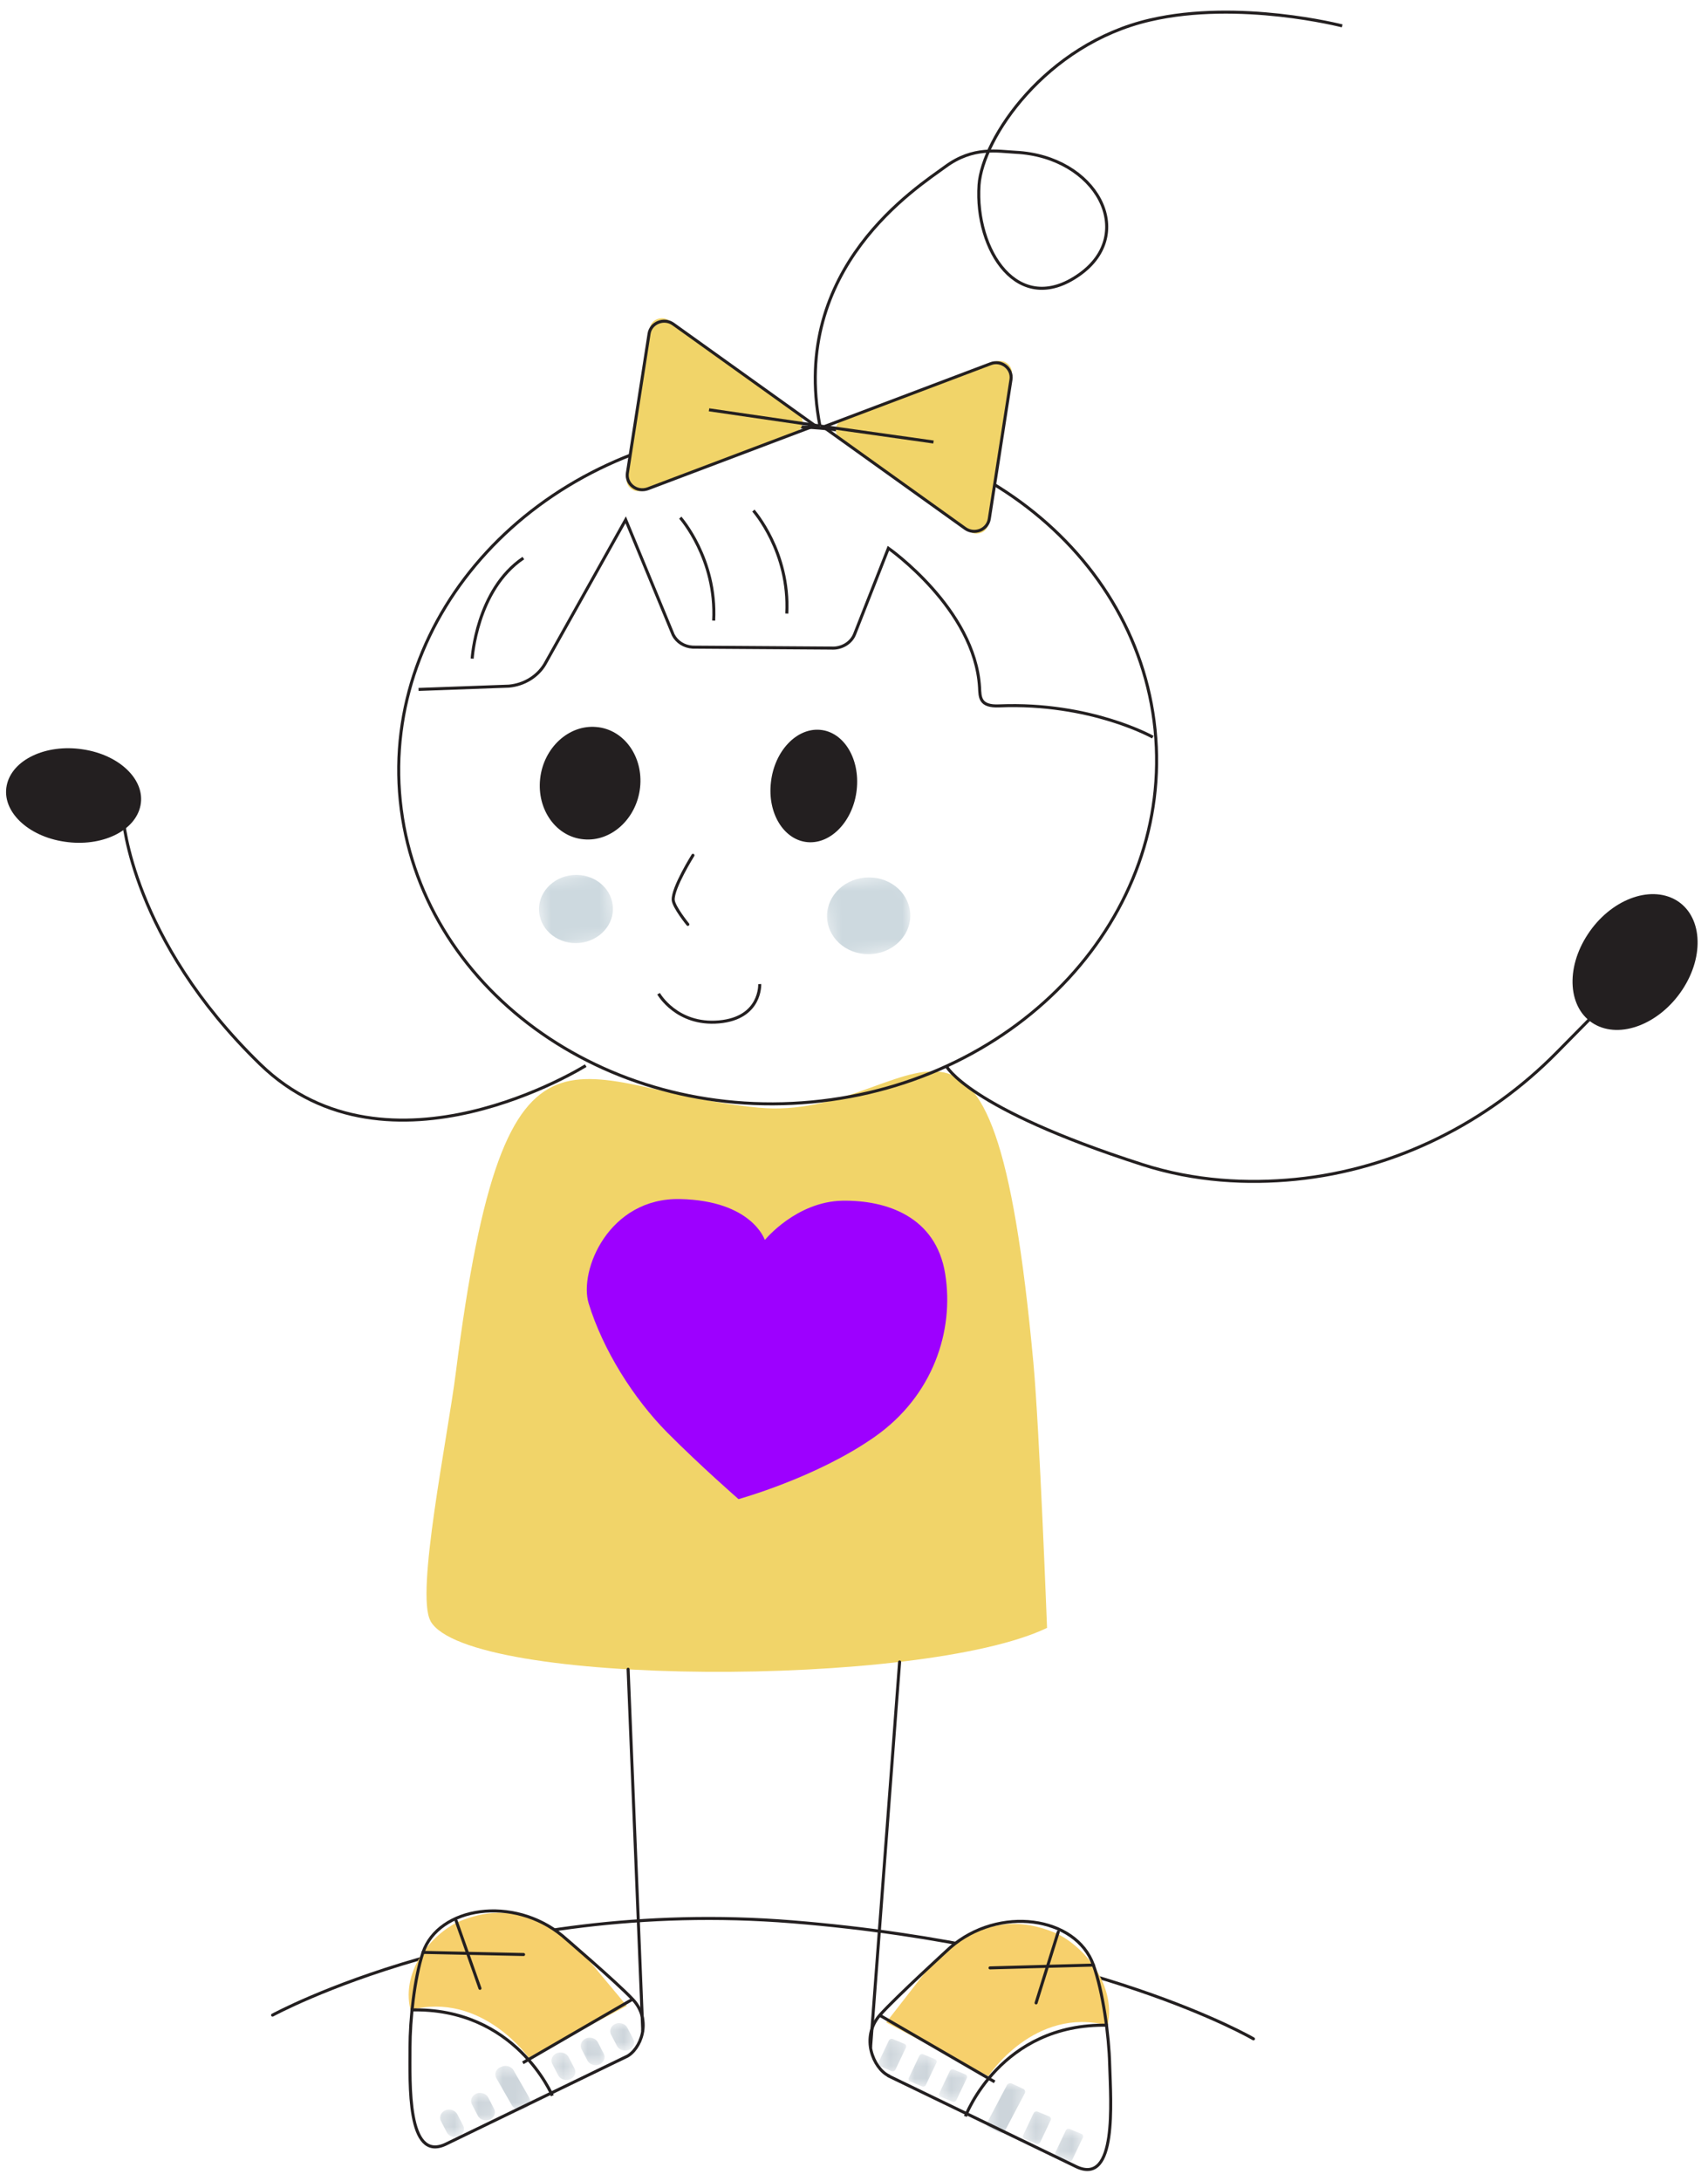 <svg width="141" height="180" viewBox="0 0 141 180" fill="none" xmlns="http://www.w3.org/2000/svg">
<path d="M5.321 69.454C8.379 69.92 11.175 68.582 11.597 66.469C12.02 64.355 9.867 62.281 6.83 61.835C3.772 61.369 0.975 62.707 0.553 64.82C0.13 66.934 2.283 69.009 5.321 69.454Z" fill="#231F20"/>
<path d="M131.078 77.094C129.207 79.924 129.448 83.24 131.601 84.5C133.753 85.761 137.013 84.5 138.884 81.669C140.754 78.839 140.513 75.523 138.34 74.263C137.254 73.642 135.906 73.642 134.598 74.146C133.291 74.65 132.003 75.678 131.078 77.094Z" fill="#231F20"/>
<path d="M35.538 133.768C38.596 139.217 76.116 139.294 86.436 134.331C86.436 134.331 85.813 117.927 85.31 112.46C81.87 75.252 75.754 92.644 62.617 91.403C47.368 89.968 41.775 80.506 37.63 113.255C36.947 118.664 34.291 131.519 35.538 133.749" fill="#F1D469"/>
<path d="M103.476 168.243C103.476 168.243 90.479 160.623 65.412 158.587C40.326 156.551 22.501 166.284 22.501 166.284" stroke="#231F20" stroke-width="0.25" stroke-miterlimit="10" stroke-linecap="round"/>
<mask id="mask0_480_88040" style="mask-type:luminance" maskUnits="userSpaceOnUse" x="87" y="175" width="3" height="4">
<path d="M87.333 175.557L89.476 175.758L89.206 178.421L87.063 178.22L87.333 175.557Z" fill="white"/>
</mask>
<g mask="url(#mask0_480_88040)">
<path d="M87.26 177.938L88.186 178.326C88.326 178.384 88.467 178.326 88.528 178.21L89.393 176.387C89.453 176.271 89.393 176.116 89.252 176.077L88.326 175.689C88.186 175.631 88.045 175.689 87.984 175.806L87.119 177.628C87.059 177.745 87.119 177.9 87.26 177.938Z" fill="#CDD5DB"/>
</g>
<mask id="mask1_480_88040" style="mask-type:luminance" maskUnits="userSpaceOnUse" x="77" y="170" width="3" height="4">
<path d="M77.754 170.649L79.897 170.851L79.626 173.514L77.484 173.312L77.754 170.649Z" fill="white"/>
</mask>
<g mask="url(#mask1_480_88040)">
<path d="M77.684 173.033L78.609 173.42C78.75 173.479 78.891 173.421 78.951 173.304L79.817 171.482C79.877 171.365 79.817 171.21 79.676 171.171L78.75 170.784C78.609 170.725 78.469 170.784 78.408 170.9L77.543 172.722C77.483 172.839 77.543 172.994 77.684 173.033Z" fill="#CDD5DB"/>
</g>
<mask id="mask2_480_88040" style="mask-type:luminance" maskUnits="userSpaceOnUse" x="74" y="169" width="4" height="4">
<path d="M75.258 169.392L77.4 169.594L77.13 172.257L74.988 172.055L75.258 169.392Z" fill="white"/>
</mask>
<g mask="url(#mask2_480_88040)">
<path d="M75.169 171.772L76.095 172.16C76.236 172.218 76.376 172.16 76.437 172.043L77.302 170.221C77.362 170.104 77.302 169.949 77.161 169.911L76.236 169.523C76.095 169.465 75.954 169.523 75.894 169.639L75.029 171.462C74.968 171.578 75.029 171.733 75.169 171.772Z" fill="#CDD5DB"/>
</g>
<mask id="mask3_480_88040" style="mask-type:luminance" maskUnits="userSpaceOnUse" x="72" y="168" width="3" height="3">
<path d="M72.722 168.133L74.864 168.334L74.594 170.998L72.452 170.796L72.722 168.133Z" fill="white"/>
</mask>
<g mask="url(#mask3_480_88040)">
<path d="M72.655 170.512L73.58 170.9C73.721 170.958 73.862 170.9 73.922 170.784L74.787 168.961C74.848 168.845 74.787 168.69 74.646 168.651L73.721 168.263C73.58 168.205 73.439 168.263 73.379 168.379L72.514 170.202C72.454 170.318 72.514 170.473 72.655 170.512Z" fill="#CDD5DB"/>
</g>
<mask id="mask4_480_88040" style="mask-type:luminance" maskUnits="userSpaceOnUse" x="84" y="174" width="3" height="3">
<path d="M84.694 174.131L86.836 174.333L86.566 176.996L84.424 176.794L84.694 174.131Z" fill="white"/>
</mask>
<g mask="url(#mask4_480_88040)">
<path d="M84.606 176.503L85.531 176.891C85.672 176.949 85.813 176.891 85.873 176.774L86.738 174.952C86.799 174.835 86.738 174.68 86.598 174.642L85.672 174.254C85.531 174.196 85.391 174.254 85.33 174.37L84.465 176.193C84.405 176.309 84.465 176.464 84.606 176.503Z" fill="#CDD5DB"/>
</g>
<mask id="mask5_480_88040" style="mask-type:luminance" maskUnits="userSpaceOnUse" x="81" y="171" width="4" height="6">
<path d="M81.807 171.751L84.69 172.023L84.27 176.172L81.387 175.9L81.807 171.751Z" fill="white"/>
</mask>
<g mask="url(#mask5_480_88040)">
<path d="M81.588 175.552L82.553 175.998C82.694 176.057 82.855 175.998 82.936 175.882L84.605 172.722C84.666 172.586 84.605 172.431 84.484 172.373L83.519 171.927C83.378 171.868 83.217 171.927 83.137 172.043L81.467 175.203C81.406 175.339 81.467 175.494 81.588 175.552Z" fill="#CDD5DB"/>
</g>
<path d="M73.159 166.885L81.588 171.325C81.588 171.325 85.37 165.528 91.446 167.137C92.19 163.531 89.153 160.273 86.879 159.401C84.606 158.528 80.904 157.811 76.659 162.387L73.159 166.885Z" fill="#F7D06C"/>
<path d="M135.886 79.382L128.482 86.886C122.849 92.586 115.265 96.484 106.936 97.317C102.993 97.705 98.647 97.492 94.302 96.096C79.817 91.442 78.107 87.952 78.107 87.952" stroke="#231F20" stroke-width="0.25" stroke-miterlimit="10"/>
<path d="M48.353 87.933C48.353 87.933 32.098 98.131 21.476 87.816C10.854 77.501 10.17 67.535 10.17 67.535" stroke="#231F20" stroke-width="0.25" stroke-miterlimit="10"/>
<path d="M73.359 171.307L88.89 178.81C92.21 180.323 91.707 173.556 91.606 170.357C91.546 167.972 91.063 164.365 90.258 162.136C88.83 158.141 82.452 157.211 78.429 160.72C78.429 160.72 73.963 164.792 72.635 166.285C71.025 168.107 72.092 170.667 73.359 171.287V171.307Z" stroke="#231F20" stroke-width="0.25" stroke-miterlimit="10"/>
<path d="M87.361 159.42L85.531 165.276" stroke="#231F20" stroke-width="0.25" stroke-miterlimit="10" stroke-linecap="round"/>
<path d="M81.729 162.387L90.259 162.154" stroke="#231F20" stroke-width="0.25" stroke-miterlimit="10" stroke-linecap="round"/>
<path d="M82.11 171.791L72.635 166.304" stroke="#231F20" stroke-width="0.25" stroke-miterlimit="10"/>
<path d="M79.697 174.641C79.697 174.641 82.573 166.924 91.445 167.118" stroke="#231F20" stroke-width="0.25" stroke-miterlimit="10"/>
<mask id="mask6_480_88040" style="mask-type:luminance" maskUnits="userSpaceOnUse" x="36" y="174" width="3" height="3">
<path d="M36.371 174.008L38.434 174.202L38.211 176.402L36.148 176.208L36.371 174.008Z" fill="white"/>
</mask>
<g mask="url(#mask6_480_88040)">
<path d="M37.871 176.289C37.509 176.444 37.047 176.289 36.886 175.959L36.403 175.029C36.222 174.699 36.403 174.292 36.765 174.137C37.127 173.982 37.59 174.137 37.751 174.466L38.234 175.397C38.415 175.727 38.234 176.134 37.871 176.289Z" fill="#CDD5DB"/>
</g>
<mask id="mask7_480_88040" style="mask-type:luminance" maskUnits="userSpaceOnUse" x="45" y="169" width="3" height="3">
<path d="M45.573 169.289L47.636 169.483L47.413 171.683L45.35 171.489L45.573 169.289Z" fill="white"/>
</mask>
<g mask="url(#mask7_480_88040)">
<path d="M47.065 171.578C46.703 171.734 46.24 171.578 46.079 171.249L45.596 170.318C45.415 169.988 45.596 169.581 45.958 169.426C46.321 169.271 46.783 169.426 46.944 169.756L47.427 170.686C47.608 171.016 47.427 171.423 47.065 171.578Z" fill="#CDD5DB"/>
</g>
<mask id="mask8_480_88040" style="mask-type:luminance" maskUnits="userSpaceOnUse" x="47" y="168" width="4" height="3">
<path d="M47.999 168.069L50.062 168.263L49.839 170.463L47.776 170.269L47.999 168.069Z" fill="white"/>
</mask>
<g mask="url(#mask8_480_88040)">
<path d="M49.479 170.357C49.117 170.512 48.654 170.357 48.493 170.027L48.01 169.096C47.829 168.767 48.01 168.36 48.373 168.205C48.735 168.049 49.197 168.205 49.358 168.534L49.841 169.465C50.022 169.794 49.841 170.202 49.479 170.357Z" fill="#CDD5DB"/>
</g>
<mask id="mask9_480_88040" style="mask-type:luminance" maskUnits="userSpaceOnUse" x="50" y="166" width="3" height="4">
<path d="M50.423 166.866L52.485 167.06L52.262 169.26L50.2 169.066L50.423 166.866Z" fill="white"/>
</mask>
<g mask="url(#mask9_480_88040)">
<path d="M51.914 169.154C51.552 169.309 51.09 169.154 50.929 168.824L50.446 167.894C50.265 167.564 50.446 167.157 50.808 167.002C51.17 166.847 51.633 167.002 51.794 167.332L52.277 168.262C52.458 168.592 52.277 168.999 51.914 169.154Z" fill="#CDD5DB"/>
</g>
<mask id="mask10_480_88040" style="mask-type:luminance" maskUnits="userSpaceOnUse" x="38" y="172" width="3" height="4">
<path d="M38.931 172.645L40.993 172.839L40.77 175.039L38.708 174.845L38.931 172.645Z" fill="white"/>
</mask>
<g mask="url(#mask10_480_88040)">
<path d="M40.428 174.912C40.066 175.067 39.603 174.912 39.442 174.582L38.96 173.652C38.779 173.322 38.96 172.915 39.322 172.76C39.684 172.605 40.147 172.76 40.307 173.089L40.79 174.02C40.971 174.35 40.79 174.757 40.428 174.912Z" fill="#CDD5DB"/>
</g>
<mask id="mask11_480_88040" style="mask-type:luminance" maskUnits="userSpaceOnUse" x="40" y="170" width="5" height="5">
<path d="M40.955 170.394L44.038 170.685L43.684 174.177L40.6 173.887L40.955 170.394Z" fill="white"/>
</mask>
<g mask="url(#mask11_480_88040)">
<path d="M43.364 173.981L43.263 174.02C42.901 174.195 42.439 174.059 42.258 173.729L40.97 171.48C40.789 171.151 40.93 170.743 41.292 170.588L41.392 170.55C41.755 170.375 42.217 170.511 42.398 170.84L43.686 173.09C43.867 173.419 43.726 173.826 43.364 173.981Z" fill="#CDD5DB"/>
</g>
<path d="M51.733 165.528L43.645 169.794C43.645 169.794 39.763 164.307 33.888 165.858C33.043 162.445 35.92 159.324 38.113 158.47C40.286 157.637 43.907 156.919 48.192 161.262L51.753 165.528H51.733Z" fill="#F7D06C"/>
<path d="M51.692 169.717L36.764 176.949C33.586 178.403 33.847 171.966 33.847 168.941C33.847 166.673 34.209 163.241 34.914 161.127C36.201 157.327 42.377 156.396 46.421 159.731C46.421 159.731 50.907 163.57 52.235 164.986C53.865 166.711 52.899 169.154 51.672 169.736L51.692 169.717Z" stroke="#231F20" stroke-width="0.25" stroke-miterlimit="10"/>
<path d="M37.651 158.49L39.622 164.074" stroke="#231F20" stroke-width="0.25" stroke-miterlimit="10" stroke-linecap="round"/>
<path d="M43.223 161.283L34.914 161.107" stroke="#231F20" stroke-width="0.25" stroke-miterlimit="10" stroke-linecap="round"/>
<path d="M43.163 170.22L52.236 164.965" stroke="#231F20" stroke-width="0.25" stroke-miterlimit="10"/>
<path d="M45.597 172.935C45.597 172.935 42.559 165.606 33.888 165.858" stroke="#231F20" stroke-width="0.25" stroke-miterlimit="10"/>
<path d="M74.265 137.143L71.871 168.902" stroke="#231F20" stroke-width="0.25" stroke-miterlimit="10" stroke-linecap="round"/>
<path d="M51.853 137.744L53.06 167.564" stroke="#231F20" stroke-width="0.25" stroke-miterlimit="10" stroke-linecap="round"/>
<path d="M63.16 102.299C63.16 102.299 65.735 99.158 69.537 99.081C73.179 99.023 77.263 100.38 78.027 105.111C78.792 109.842 77.001 115.193 72.233 118.548C67.445 121.921 60.967 123.705 60.967 123.705C60.967 123.705 57.869 121.01 55.073 118.199C52.296 115.387 49.782 111.412 48.595 107.554C47.77 104.839 50.264 98.809 56.159 98.945C62.053 99.081 63.12 102.28 63.12 102.28" fill="#9D00FF"/>
<path d="M52.839 64.995C52.557 67.554 50.465 69.474 48.192 69.26C45.919 69.066 44.309 66.817 44.591 64.258C44.872 61.699 46.965 59.779 49.238 59.992C51.511 60.186 53.121 62.435 52.839 64.995Z" fill="#231F20"/>
<path d="M70.725 65.169C70.443 67.728 68.612 69.667 66.661 69.493C64.709 69.318 63.341 67.108 63.643 64.549C63.925 61.989 65.755 60.05 67.707 60.225C69.658 60.399 71.006 62.61 70.725 65.169Z" fill="#231F20"/>
<mask id="mask12_480_88040" style="mask-type:luminance" maskUnits="userSpaceOnUse" x="44" y="71" width="7" height="8">
<path d="M50.31 71.935L50.877 77.531L44.79 78.104L44.223 72.508L50.31 71.935Z" fill="white"/>
</mask>
<g mask="url(#mask12_480_88040)">
<path d="M50.586 74.729C50.747 76.28 49.499 77.656 47.83 77.812C46.16 77.967 44.671 76.842 44.51 75.291C44.349 73.74 45.596 72.363 47.266 72.208C48.936 72.053 50.425 73.178 50.586 74.729Z" fill="#CDD9DF"/>
</g>
<mask id="mask13_480_88040" style="mask-type:luminance" maskUnits="userSpaceOnUse" x="67" y="72" width="9" height="8">
<path d="M74.815 72.098L75.453 78.389L68.605 79.034L67.968 72.743L74.815 72.098Z" fill="white"/>
</mask>
<g mask="url(#mask13_480_88040)">
<path d="M75.131 75.252C75.312 76.997 73.924 78.548 72.032 78.722C70.141 78.897 68.472 77.637 68.29 75.892C68.109 74.147 69.498 72.595 71.389 72.421C73.28 72.246 74.95 73.507 75.131 75.252Z" fill="#CDD9DF"/>
</g>
<path d="M57.205 70.579C57.205 70.579 55.515 73.274 55.575 74.263C55.616 74.845 56.783 76.279 56.783 76.279" stroke="#231F20" stroke-width="0.25" stroke-miterlimit="10" stroke-linecap="round"/>
<path d="M54.368 81.999C54.368 81.999 55.857 84.636 59.357 84.326C62.858 84.016 62.717 81.205 62.717 81.205" stroke="#231F20" stroke-width="0.25" stroke-miterlimit="10"/>
<path d="M34.553 56.891L42.017 56.619C43.264 56.503 44.37 55.824 44.974 54.816L51.653 42.892L55.576 52.392C55.878 52.974 56.481 53.362 57.185 53.401L68.612 53.478C69.477 53.536 70.282 53.052 70.564 52.295L73.34 45.238C73.34 45.238 80.482 50.24 80.864 56.716C80.904 57.531 80.864 58.325 82.494 58.248C90.038 57.938 95.168 60.827 95.168 60.827" stroke="#231F20" stroke-width="0.25" stroke-miterlimit="10"/>
<path d="M38.978 54.35C38.978 54.35 39.32 48.669 43.203 46.052" stroke="#231F20" stroke-width="0.25" stroke-miterlimit="10"/>
<path d="M56.159 42.717C56.159 42.717 59.177 46.11 58.916 51.209" stroke="#231F20" stroke-width="0.25" stroke-miterlimit="10"/>
<path d="M62.195 42.135C62.195 42.135 65.212 45.528 64.951 50.628" stroke="#231F20" stroke-width="0.25" stroke-miterlimit="10"/>
<path d="M33.043 66.078C31.487 50.731 44.175 36.976 61.381 35.356C78.588 33.736 93.797 44.864 95.353 60.211C96.909 75.558 84.221 89.312 67.015 90.933C49.808 92.553 34.599 81.425 33.043 66.078Z" stroke="#231F20" stroke-width="0.25" stroke-miterlimit="10"/>
<path d="M110.799 2.135C110.799 2.135 102.289 -0.056 94.946 1.65C86.295 3.647 81.085 11.442 80.823 15.261C80.461 20.632 84.042 26.236 89.092 22.668C93.92 19.275 90.52 12.896 83.841 12.566C82.372 12.489 80.34 12.062 78.047 13.749C75.754 15.436 65.171 22.087 67.686 35.136" stroke="#231F20" stroke-width="0.25" stroke-miterlimit="10"/>
<path d="M65.614 35.736L53.081 40.467C52.356 40.739 51.612 40.157 51.733 39.42L53.644 27.088C53.745 26.371 54.63 26.022 55.233 26.449L65.856 34.049C66.479 34.495 66.359 35.445 65.614 35.717" fill="#F1D469"/>
<path d="M69.396 36.241L80.018 43.841C80.622 44.268 81.487 43.938 81.607 43.221L83.519 30.889C83.639 30.153 82.875 29.59 82.171 29.842L69.637 34.573C68.913 34.845 68.772 35.795 69.396 36.241Z" fill="#F1D469"/>
<path d="M67.284 35.116L53.483 40.332C52.577 40.662 51.652 39.944 51.793 39.033L53.583 27.535C53.724 26.643 54.81 26.197 55.575 26.74L67.304 35.136L67.284 35.116Z" stroke="#231F20" stroke-width="0.25" stroke-miterlimit="10"/>
<path d="M67.948 35.213L79.677 43.608C80.441 44.151 81.527 43.725 81.668 42.813L83.459 31.316C83.6 30.404 82.654 29.668 81.769 30.017L67.968 35.232L67.948 35.213Z" stroke="#231F20" stroke-width="0.25" stroke-miterlimit="10"/>
<path d="M58.532 33.817L67.706 35.155" stroke="#231F20" stroke-width="0.25" stroke-miterlimit="10"/>
<path d="M77.061 36.474L67.707 35.155" stroke="#231F20" stroke-width="0.25" stroke-miterlimit="10"/>
</svg>
